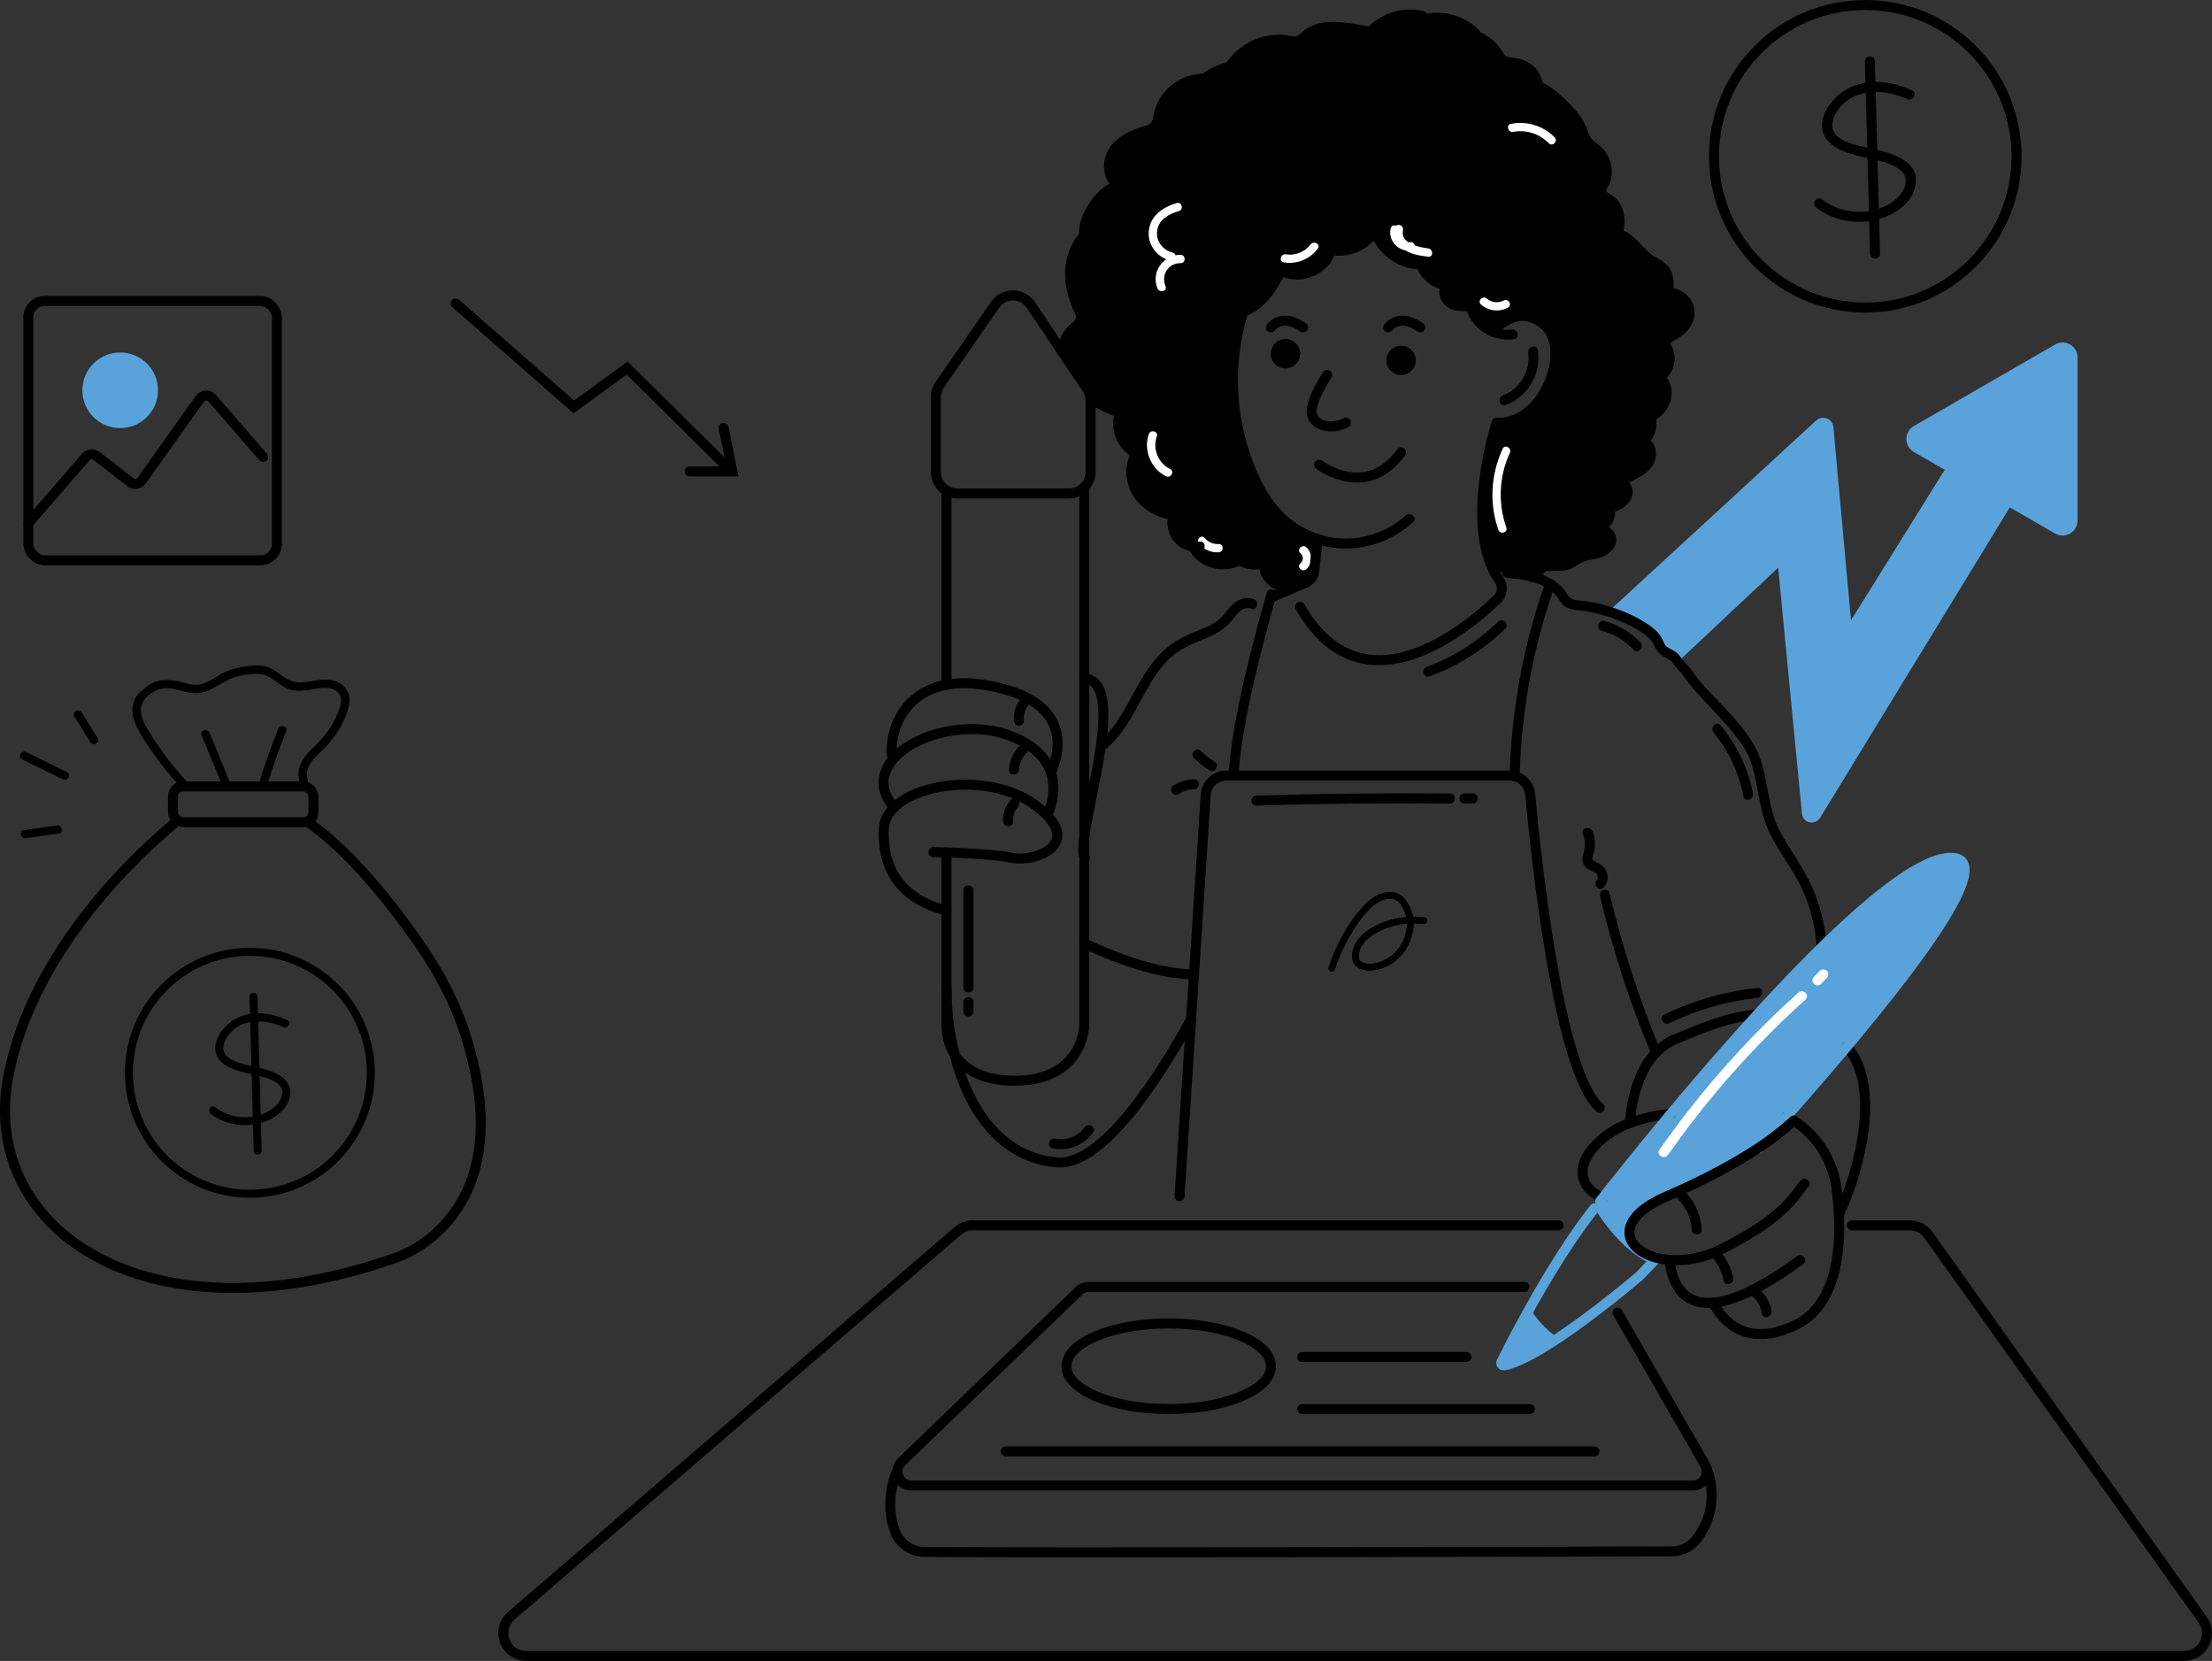<?xml version="1.0" encoding="UTF-8"?>
<svg id="Layer_2" data-name="Layer 2" xmlns="http://www.w3.org/2000/svg" viewBox="0 0 2661.28 1998">
  <rect x="0" y="0" width="2661.28" height="1998" fill="#333333" stroke="none"/>
  <defs>
    <style>
      .cls-1,
      .cls-2,
      .cls-3,
      .cls-4,
      .cls-5,
      .cls-6,
      .cls-7 {
        fill: none;
      }

      .cls-1,
      .cls-2,
      .cls-3,
      .cls-4,
      .cls-7 {
        stroke-width: 12px;
      }

      .cls-1,
      .cls-2,
      .cls-4,
      .cls-5 {
        stroke-linecap: round;
      }

      .cls-1,
      .cls-3,
      .cls-4,
      .cls-5 {
        stroke: #000;
      }

      .cls-1,
      .cls-5 {
        stroke-linejoin: round;
      }

      .cls-2,
      .cls-3,
      .cls-4,
      .cls-6,
      .cls-7 {
        stroke-miterlimit: 10;
      }

      .cls-2,
      .cls-6,
      .cls-7 {
        stroke: #59a3da;
      }

      .cls-8 {
        fill: #fff;
      }

      .cls-5 {
        stroke-width: 9.59px;
      }

      .cls-9 {
        fill: #59a3da;
      }

      .cls-6 {
        stroke-width: 9.62px;
      }


      .coin-bag {
        animation: coin-bag 1s linear infinite alternate;
        transform-origin: top;
        transform-box: border-box;
      }

      @keyframes coin-bag {
        0% {
          transform: scale(1);
        }

        100% {
          transform: scale(0.9);
        }
      }

      .line {
        animation: lineOpacity 2s linear 1 forwards;
        opacity: 0;
      }

      @keyframes lineOpacity {
        0% {
          opacity: 0;
        }

        100% {
          opacity: 1;
        }
      }

      .right-hand {
        animation: right-hand 1s linear infinite alternate;
        transform-origin: top;
        transform-box: border-box;
      }

      @keyframes right-hand {
        0% {
          transform: rotate(0deg);
        }

        100% {
          transform: rotate(-2deg);
        }
      }

      .head {
        animation: head 1s linear infinite alternate;
        transform-origin: bottom;
        transform-box: border-box;
      }

      @keyframes head {
        0% {
          transform: rotate(0deg);
        }

        100% {
          transform: rotate(-4deg);
        }
      }
    </style>
  </defs>

  <g>
    <path class="cls-9"
      d="M2348.08,563.04l67.89,39.2-233.54,381.33s-3.05,2.66-9.18-12.45l-28.33-285.85s4.11-11.83-9.35-7.05l-120.34,112.98s-14.51-9.41-19.82-17.81c0,0-18.05-21.4-36.18-28.4,0,0-16.78-7.86-12.95-11.43l247.52-225.1s5.74,5.21,6.52,11.87c-.22-.34,20.57,225.47,20.57,225.47,0,0,5.15,13.4,13.18.3l114-183.07Z" />
    <path class="cls-9"
      d="M2493.5,430v196.25c0,9.22-9.98,14.99-17.98,10.37l-59.55-34.38-67.89-39.2-42.51-24.54c-7.99-4.61-7.99-16.14,0-20.76l169.96-98.12c7.99-4.61,17.97,1.15,17.97,10.38Z" />
    <path class="cls-2"
      d="M2475.53,419.62l-169.95,98.12c-7.99,4.61-7.99,16.15,0,20.76l169.95,98.12c7.99,4.61,17.98-1.15,17.98-10.38v-196.25c0-9.23-9.99-14.99-17.98-10.38Z" />
    <path class="cls-2"
      d="M1941.73,737.76l247.48-227.62c3.85-3.54,10.09-1.13,10.56,4.07l21.13,231.6c.55,6.03,8.44,7.9,11.64,2.77l115.57-185.58" />
    <path class="cls-2"
      d="M2015.23,791.2l120.34-112.98c3.48-3.28,9.21-1.12,9.67,3.64l28.71,296.5c.53,5.5,7.76,7.16,10.64,2.45l231.52-378.81" />
  </g>
  <path class="cls-1"
    d="M2228.11,1474h69.54c8.89,0,17.23,4.3,22.4,11.54l330.07,463c12.98,18.2-.03,43.46-22.39,43.46H633.14c-25.5,0-37.27-31.69-17.96-48.33l537.19-463c4.99-4.3,11.37-6.67,17.96-6.67h704.78" />
  <g>
    <path class="cls-1"
      d="M1946.11,1579l105.23,182.97c6.4,11.13-1.64,25.03-14.49,25.03h-940.33c-15.03,0-22.42-18.3-11.59-28.74l213.33-205.58c3.11-3,7.27-4.68,11.59-4.68h524.26" />
    <path class="cls-1"
      d="M1079.78,1768.15s-17.99,37.29-2.34,75.45c5.78,14.09,19.6,23.19,34.83,23.29,165.38,1.1,694.39-.13,898.98-.67,11.85-.03,23.04-5.57,30.2-15.02,28.18-37.18,15.8-75.22,11.29-86.14-.01-.01-.01-.02-.01-.03-.63-1.52-1.11-2.51-1.3-2.89l-.09-.18" />
    <line class="cls-1" x1="1210.11" y1="1746" x2="1918.28" y2="1746" />
    <ellipse class="cls-1" cx="1406.11" cy="1643.5" rx="123" ry="51.5" />
    <line class="cls-1" x1="1566.69" y1="1695" x2="1840.47" y2="1695" />
    <line class="cls-1" x1="1566.69" y1="1632.34" x2="1764.35" y2="1632.34" />
  </g>
  <g>
    <path
      d="M1713.22,1103.42c-4.33-.3-8.68-.4-13.01-.3-1.4-5.8-3.58-11.49-6.59-16.6-3.4-5.78-8.31-10.92-15.01-12.63-5.73-1.46-12.16-.67-17.65,1.39-3.94,1.47-7.57,3.55-10.93,6.07-8.14,6.11-14.82,13.84-20.83,21.99-6.53,8.87-12.2,18.38-17.21,28.18-4.79,9.35-9.04,19.03-12.44,28.97-.37,1.08-.72,2.16-1.06,3.25-.62,1.97.73,4.38,2.75,4.84,2.15.49,4.18-.65,4.84-2.75,1.39-4.4,2.99-8.74,4.73-13.01.22-.55.45-1.1.68-1.64.06-.14.12-.28.18-.43,0,0,.19-.46.24-.57.52-1.22,1.05-2.43,1.58-3.63,1.06-2.37,2.17-4.73,3.31-7.07,4.64-9.5,9.89-18.73,15.87-27.46,1.47-2.14,2.98-4.25,4.54-6.31.18-.24.37-.49.56-.73.03-.03.03-.05.05-.07.03-.03.04-.05.07-.09.37-.47.74-.95,1.12-1.42.8-1.01,1.62-2,2.46-2.98,2.94-3.46,6.09-6.76,9.5-9.76.78-.68,1.56-1.34,2.37-1.99.08-.06.54-.35.58-.45.45-.34.92-.68,1.39-1.01,1.58-1.12,3.23-2.15,4.95-3.05.51-.27,1.21-.74,1.85-.99.06,0,.2-.01.37-.07.2-.07.39-.16.59-.23.45-.17.91-.33,1.37-.47.96-.3,1.95-.55,2.93-.77.7-.15,1.41-.28,2.12-.39.07-.01.12-.02.18-.03.05,0,.12,0,.2-.01.47-.04.95-.09,1.42-.11.82-.05,1.65-.05,2.48,0,.35.02.7.05,1.05.08.05,0,.07,0,.11.01.19.03.38.07.57.1.8.16,1.6.36,2.37.63.05.02.45.18.6.24.36.16.72.34,1.06.53.32.18.64.37.95.57.09.06.66.47.8.57.55.45,1.08.92,1.59,1.43.57.57,1.09,1.19,1.62,1.8.07.08.1.12.14.16.03.05.06.09.11.16.28.39.56.77.83,1.17.96,1.41,1.81,2.9,2.58,4.42.39.77.77,1.55,1.12,2.34.14.32.28.62.41.94,0,0,.37.93.41,1.03.78,1.97,1.43,3.99,1.99,6.03-3.79.2-7.56.74-11.26,1.47-5.95,1.16-11.8,2.89-17.43,5.13-11.86,4.71-23.59,11.61-30.91,22.35-3.85,5.65-5.98,12.43-5.75,19.27.24,5.76,3.5,10.77,8.71,13.3,5.84,2.85,12.42,2.99,18.73,2.06,7.15-1.05,14.15-3.92,20.2-7.83,7.28-4.69,13.45-11.01,17.91-18.43,5.3-8.81,8-18.94,8.59-29.17,0-.14,0-.28.01-.43,4.11-.07,8.22.04,12.33.32,2.06.14,4.03-1.91,3.94-3.94-.1-2.25-1.74-3.79-3.94-3.94h-.01ZM1634.99,1153.63s.03.06.05.11c-.02-.03-.03-.07-.05-.11ZM1688.64,1130.5s.01-.04.03-.07c0,.03-.02.05-.03.07ZM1692.57,1116.01v.04s0,.05-.01.09c-.1.64-.2,1.29-.31,1.93-.2,1.17-.45,2.33-.72,3.49-.54,2.29-1.22,4.55-2.03,6.76-.18.48-.36.95-.55,1.43-.07.18-.14.35-.22.53-.05.11-.1.23-.15.34-.45,1.01-.92,2-1.43,2.97-.96,1.85-2.03,3.65-3.2,5.39-.28.41-.57.82-.86,1.23-.14.2-.29.4-.44.6-.06.09-.3.39-.39.51-.04.05-.08.1-.09.12-.13.16-.26.33-.39.49-.33.4-.66.8-1.01,1.2-1.27,1.47-2.63,2.86-4.06,4.17-.71.65-1.43,1.29-2.18,1.9-.32.26-.65.52-.97.78-.21.16-.41.31-.62.47-2.89,2.11-5.98,3.93-9.23,5.41-.38.18-.78.33-1.16.51,1.13-.53.09-.04-.38.14-.79.31-1.59.6-2.39.87-1.53.51-3.08.95-4.65,1.29-.77.17-1.54.32-2.32.45-.34.06-.68.1-1.03.16,1.54-.28.14-.02-.28.02-1.42.15-2.85.22-4.29.2-.69-.01-1.38-.05-2.06-.1-.23-.02-.45-.05-.68-.07.05.01.09.02.16.03-.11-.03-.22-.04-.34-.05-.03,0-.07,0-.11-.01-.14-.01-.32-.05-.39-.08-1.1-.19-2.2-.45-3.25-.82-.2-.07-.41-.15-.62-.22.08.04.15.07.26.12-.13-.07-.27-.12-.4-.18-.01,0-.03,0-.04-.01-.22-.09-.51-.25-.28-.15-.39-.19-.78-.38-1.14-.6-.22-.13-.45-.28-.66-.42-.06-.04-.18-.12-.3-.21-.09-.07-.16-.14-.21-.18-.2-.18-.39-.36-.59-.55-.18-.18-.34-.36-.51-.55-.25-.38-.51-.75-.72-1.16-.07-.12-.12-.26-.18-.39-.03-.07-.05-.13-.07-.2-.17-.5-.3-1.01-.39-1.53-.02-.24-.04-.47-.05-.71-.05-1.39.03-2.77.16-4.15,0-.04.01-.08.02-.11.05-.34.11-.67.18-1,.14-.7.3-1.39.5-2.08.16-.57.34-1.14.54-1.7.11-.32.23-.63.35-.94.02-.05.04-.1.06-.14-.06.14-.09.17.05-.12.04-.09.08-.17.11-.26-.02.05-.04.12-.07.18.57-1.22,1.17-2.4,1.87-3.54.34-.55.69-1.09,1.06-1.62.17-.25.35-.5.53-.75.08-.11.16-.22.24-.32,0,0-.01.01-.02.02,0,0,.01-.02.03-.03,0-.01.02-.03.03-.04.28-.37.3-.33.16-.16.4-.43.75-.96,1.12-1.39.47-.53.95-1.05,1.43-1.56,1-1.04,2.05-2.02,3.14-2.96.49-.43.99-.84,1.5-1.26.12-.09,1.04-.87.57-.45-.51.44.12-.09.19-.14.16-.12.33-.25.5-.37,2.41-1.77,4.95-3.37,7.57-4.82,1.35-.75,2.73-1.45,4.11-2.12.66-.32,1.32-.62,1.99-.93.35-.16.71-.32,1.06-.47.16-.07.32-.14.47-.2t.03-.01c5.5-2.26,11.17-4.07,16.99-5.32,1.52-.33,3.06-.62,4.59-.87.37-.06.74-.12,1.12-.17.32-.05,1.64-.18.28-.05.72-.07,1.44-.18,2.16-.25,1.26-.12,2.53-.22,3.8-.27-.07,1.33-.18,2.66-.32,3.98-.03.31-.07.62-.11.93h-.02Z" />
    <path class="cls-1" d="M1822.3,933.74c2.55-109.47,30.06-196.49,42.75-231.11" />
    <path class="cls-1" d="M1484.04,933c3.47-66.29,33.43-175.44,45.77-218.11" />
    <path class="cls-1"
      d="M1419.11,1439l31.49-482.82c.85-13.04,11.68-23.18,24.75-23.18h340.93c12.81,0,23.52,9.76,24.69,22.52,7.16,77.89,34.18,333.49,83.64,377.01" />
    <path class="cls-1"
      d="M1305.11,1032c-.23-.39-.43-.82-.61-1.29-1.72-4.48-1.45-12.88,0-23.84,7.13-54.12,42.82-170.86,8.03-188.66-2.78-1.42-5.46-2.47-8.03-3.18" />
    <path class="cls-1"
      d="M1073.79,914.1c-4.96-24.62,6.55-79.66,64.92-90.39,14.44-2.66,31.76-2.61,52.4,1.29,31.92,6.03,52,16.41,64.22,28.51h0c26.37,26.12,16.09,60.23,9.14,75.92" />
    <path class="cls-1"
      d="M1260.11,980s12.88-24.63,4.36-50.57c-5.31-16.19-18.99-32.9-49.36-44.43-24.03-9.13-51.49-9.92-76.4-4.92-27.33,5.48-51.6,17.93-64.92,34.02-13.64,16.46-15.82,36.72,1.9,57.19" />
    <path class="cls-1"
      d="M1123.11,1025s65,1,94.89,7c27.08,5.44,89.11-17,28.11-63-28.89-21.79-70.92-28.31-107.4-23.62-26.16,3.36-49.47,12.5-63.02,25.91-7.45,7.36-11.96,16.03-12.37,25.73-2.01,47.36,19.39,83.94,75.39,98.4" />
    <path
      d="M1332.24,899.63c23.48-20.5,35.4-49.85,50.92-76.11,7.69-13.02,16.51-25.49,28.27-35.16,14.46-11.9,32.19-16.86,48.72-24.9,8.68-4.23,16.04-9.83,22.1-17.34,5.45-6.75,12.83-17.88,22.95-13.8,7.16,2.89,10.27-8.71,3.19-11.57-8.4-3.39-17.56-.13-24.26,5.35-7,5.74-11.22,14.09-18.25,19.82-7.2,5.88-16.18,9.26-24.7,12.7-8.84,3.56-17.59,7.35-25.74,12.33-29.08,17.77-43.52,48.23-59.47,76.96-8.79,15.84-18.45,31.22-32.22,43.24-5.83,5.09,2.69,13.55,8.49,8.49h0Z" />
    <path
      d="M1904.36,1003.13c2.51,6.37,3.36,12.97,1.66,19.68-1.55,6.08-3.82,12.12-.21,18.01,2.68,4.38,7.34,5.91,11.68,8.04,3.72,1.83,6.87,6.14,3.54,10.11-4.93,5.88,3.51,14.41,8.49,8.49,8.6-10.25,4.65-24.09-7.16-29.51-1.98-.91-5.74-1.78-6.49-3.95-.96-2.79,1.74-7.61,2.3-10.54,1.5-7.92.72-16.04-2.22-23.53-2.79-7.11-14.4-4.01-11.57,3.19h0Z" />
    <path
      d="M1924.95,1077.76c14.83,63.13,34.76,124.98,59.57,184.9,2.91,7.03,14.53,3.95,11.57-3.19-24.81-59.91-44.74-121.77-59.57-184.9-1.77-7.51-13.34-4.33-11.57,3.19h0Z" />
    <path
      d="M1812.8,694.92c17.11,1.75,35.57,4.01,50.31,13.59,3.39,2.2,6.46,4.87,9.1,7.94,2.81,3.27,4.63,7.28,7.57,10.45,7.16,7.74,18.94,6.72,28.53,8.35,21.05,3.56,41.41,10.7,60,21.2,9.24,5.23,17.34,10.49,22.08,20.29,2.03,4.21,4.23,7.93,7.98,10.83,3.29,2.55,7.14,4.05,10.59,6.33s5.48,6.69,8.27,9.91c1.64,1.9,3.59,3.46,5.26,5.33,1.87,2.09,3.27,4.61,4.9,6.9,6.1,8.56,13.06,16.45,20.25,24.1,14.62,15.55,29.55,30.9,42.64,47.81,6.43,8.3,12.06,17.3,15.71,27.18,3.65,9.87,5.82,20.2,7.74,30.52,3.85,20.72,7.35,41.05,17.09,59.99,11,21.41,26.32,40.21,36.53,62.09,10.5,22.51,16.69,47.05,18.45,71.81.54,7.66,12.55,7.72,12,0-1.59-22.3-6.35-44.29-14.59-65.08-8.31-20.95-20.46-39.23-32.38-58.21-5.91-9.4-11.57-19.12-15.37-29.59-3.71-10.2-5.89-20.87-7.85-31.52-3.92-21.3-7.38-42.85-18.89-61.63-11.32-18.46-26.99-35-41.88-50.62-7.52-7.89-15.18-15.67-22.19-24.03-3.32-3.96-6.41-8.07-9.31-12.36-3.14-4.65-7.27-8.08-10.7-12.46-2.81-3.58-4.7-7.13-8.54-9.78-3.61-2.49-8.3-3.86-11.44-6.98s-4.38-8.33-6.88-12.13c-2.99-4.53-6.94-8.18-11.29-11.39-17.11-12.65-38.3-21.23-58.77-26.58-5.92-1.55-11.91-2.81-17.94-3.78-5.71-.91-12.56-.57-17.98-2.6-4.66-1.74-6.8-7.52-9.77-11.22-3.05-3.81-6.65-7.03-10.6-9.88-16.75-12.09-38.65-14.72-58.62-16.77-7.67-.79-7.62,11.22,0,12h0Z" />
    <path class="cls-1"
      d="M1138.71,1186.94c0,27.42,3.14,55.06,9.56,80.9,17.12,69.03,57.58,125.26,123.81,130.43,57.38,4.47,129.35-114.34,160.93-172.33" />
    <path class="cls-1"
      d="M1151.89,593.64h134.25c14.36,0,26-11.64,26-26v-85.61c0-5.15-1.53-10.19-4.4-14.47l-67.49-100.68c-10.2-15.22-32.52-15.39-42.96-.34l-66.77,96.32c-3.02,4.35-4.63,9.52-4.63,14.81v89.97c0,14.36,11.64,26,26,26Z" />
    <path class="cls-1"
      d="M1138.71,1025.4v207.21s-1.15,17.89,9.56,35.23c9.93,16.09,30.05,31.71,70.74,32.18,85.1.98,85.49-67.41,85.49-67.41v-646.56" />
    <line class="cls-1" x1="1138.71" y1="823.71" x2="1138.71" y2="590.04" />
    <path class="cls-1" d="M1304.5,1134.89c30.37,14.27,86.84,37.48,132.03,37.02" />
    <path
      d="M1218.78,987.92c-.33-6.58,1.59-12.6,6.08-17.49,5.22-5.68-3.25-14.19-8.49-8.49-6.55,7.13-10.09,16.25-9.6,25.98.39,7.68,12.39,7.73,12,0h0Z" />
    <path
      d="M1225.84,925.93c.59-7.7,3.87-14.62,9.23-20.14s-3.09-14.04-8.49-8.49c-7.65,7.87-11.91,17.71-12.74,28.62-.59,7.7,11.42,7.66,12,0h0Z" />
    <path
      d="M1231.88,867.04c-.66-6.32.68-11.81,4.29-17.06,4.38-6.38-6.01-12.39-10.36-6.06-4.63,6.74-6.77,14.97-5.92,23.11.34,3.22,2.52,6,6,6,2.98,0,6.34-2.76,6-6h0Z" />
    <path
      d="M2008.33,1230.89c33.27-16.19,69.31-26.6,106.1-30.55,7.6-.82,7.68-12.83,0-12-39.04,4.19-76.85,15.01-112.16,32.19-6.94,3.38-.87,13.73,6.06,10.36h0Z" />
    <path
      d="M1926.99,758.65c14.84,3.89,27.88,11.72,38.32,22.95,5.27,5.67,13.74-2.83,8.49-8.49-11.78-12.66-26.89-21.66-43.62-26.04-7.48-1.96-10.67,9.61-3.19,11.57h0Z" />
    <path
      d="M2061.61,881.06c18.26,22.11,30.44,48.57,35.88,76.69,1.47,7.57,13.03,4.37,11.57-3.19-5.85-30.22-19.39-58.28-38.97-81.99-4.92-5.96-13.37,2.57-8.49,8.49h0Z" />
    <path
      d="M1511.44,969.05c77.7-2.34,155.44-3.16,233.18-2.45,7.72.07,7.73-11.93,0-12-77.73-.71-155.48.11-233.18,2.45-7.7.23-7.74,12.23,0,12h0Z" />
    <path d="M1761.89,966.52h10.08c3.24,0,6-2.76,6-6s-2.75-6-6-6h-10.08c-3.24,0-6,2.76-6,6s2.75,6,6,6h0Z" />
    <path
      d="M1266.49,1381.37c18.73,3.79,37.49-3.66,48.7-19.09,4.55-6.26-5.86-12.25-10.36-6.06-7.85,10.81-22.1,16.21-35.15,13.57-7.54-1.53-10.77,10.04-3.19,11.57h0Z" />
    <path
      d="M1436.36,911.83c5.72,5.65,12.05,10.64,18.87,14.91,6.56,4.11,12.59-6.27,6.06-10.36-5.98-3.75-11.42-8.08-16.44-13.03-5.5-5.43-13.99,3.05-8.49,8.49h0Z" />
    <path
      d="M1417.84,955.33c5.75-3.67,11.93-5.71,18.76-5.94,7.7-.26,7.74-12.26,0-12-8.87.3-17.32,2.79-24.82,7.57-6.49,4.14-.48,14.53,6.06,10.36h0Z" />
    <path
      d="M1719.77,813.7c34.11-12.53,65.18-32,91.18-57.41,5.53-5.41-2.96-13.89-8.49-8.49-24.47,23.91-53.75,42.52-85.88,54.32-7.19,2.64-4.08,14.24,3.19,11.57h0Z" />
    <path
      d="M1159.09,1071.02c0,39.02,0,78.04,0,117.06,0,7.72,12,7.73,12,0,0-39.02,0-78.04,0-117.06,0-7.72-12-7.73-12,0h0Z" />
    <path d="M1159.09,1205.35c0,3.84,0,7.68,0,11.51,0,7.72,12,7.73,12,0,0-3.84,0-7.68,0-11.51,0-7.72-12-7.73-12,0h0Z" />
    <path
      d="M1713.22,1103.42c-4.33-.3-8.68-.4-13.01-.3-1.4-5.8-3.58-11.49-6.59-16.6-3.4-5.78-8.31-10.92-15.01-12.63-5.73-1.46-12.16-.67-17.65,1.39-3.94,1.47-7.57,3.55-10.93,6.07-8.14,6.11-14.82,13.84-20.83,21.99-6.53,8.87-12.2,18.38-17.21,28.18-4.79,9.35-9.04,19.03-12.44,28.97-.37,1.08-.72,2.16-1.06,3.25-.62,1.97.73,4.38,2.75,4.84,2.15.49,4.18-.65,4.84-2.75,1.39-4.4,2.99-8.74,4.73-13.01.22-.55.45-1.1.68-1.64.06-.14.12-.28.18-.43,0,0,.19-.46.24-.57.52-1.22,1.05-2.43,1.58-3.63,1.06-2.37,2.17-4.73,3.31-7.07,4.64-9.5,9.89-18.73,15.87-27.46,1.47-2.14,2.98-4.25,4.54-6.31.18-.24.37-.49.56-.73.03-.03.03-.05.05-.07.03-.03.04-.05.07-.09.37-.47.74-.95,1.12-1.42.8-1.01,1.62-2,2.46-2.98,2.94-3.46,6.09-6.76,9.5-9.76.78-.68,1.56-1.34,2.37-1.99.08-.06.54-.35.58-.45.45-.34.92-.68,1.39-1.01,1.58-1.12,3.23-2.15,4.95-3.05.51-.27,1.21-.74,1.85-.99.06,0,.2-.01.37-.07.2-.07.39-.16.59-.23.45-.17.91-.33,1.37-.47.96-.3,1.95-.55,2.93-.77.7-.15,1.41-.28,2.12-.39.07-.01.12-.02.18-.03.05,0,.12,0,.2-.01.47-.04.95-.09,1.42-.11.82-.05,1.65-.05,2.48,0,.35.02.7.05,1.05.08.05,0,.07,0,.11.01.19.03.38.07.57.1.8.16,1.6.36,2.37.63.05.02.45.18.6.24.36.16.72.34,1.06.53.32.18.64.37.95.57.09.06.66.47.8.57.55.45,1.08.92,1.59,1.43.57.57,1.09,1.19,1.62,1.8.07.08.1.12.14.16.03.05.06.09.11.16.28.39.56.77.83,1.17.96,1.41,1.81,2.9,2.58,4.42.39.77.77,1.55,1.12,2.34.14.32.28.62.41.94,0,0,.37.93.41,1.03.78,1.97,1.43,3.99,1.99,6.03-3.79.2-7.56.74-11.26,1.47-5.95,1.16-11.8,2.89-17.43,5.13-11.86,4.71-23.59,11.61-30.91,22.35-3.85,5.65-5.98,12.43-5.75,19.27.24,5.76,3.5,10.77,8.71,13.3,5.84,2.85,12.42,2.99,18.73,2.06,7.15-1.05,14.15-3.92,20.2-7.83,7.28-4.69,13.45-11.01,17.91-18.43,5.3-8.81,8-18.94,8.59-29.17,0-.14,0-.28.01-.43,4.11-.07,8.22.04,12.33.32,2.06.14,4.03-1.91,3.94-3.94-.1-2.25-1.74-3.79-3.94-3.94h-.01ZM1634.99,1153.63s.03.06.05.11c-.02-.03-.03-.07-.05-.11ZM1688.64,1130.5s.01-.04.03-.07c0,.03-.02.05-.03.07ZM1692.57,1116.01v.04s0,.05-.01.09c-.1.64-.2,1.29-.31,1.93-.2,1.17-.45,2.33-.72,3.49-.54,2.29-1.22,4.55-2.03,6.76-.18.48-.36.95-.55,1.43-.07.18-.14.35-.22.53-.05.11-.1.23-.15.34-.45,1.01-.92,2-1.43,2.97-.96,1.85-2.03,3.65-3.2,5.39-.28.41-.57.82-.86,1.23-.14.2-.29.4-.44.6-.06.09-.3.39-.39.51-.04.05-.08.1-.09.12-.13.16-.26.33-.39.49-.33.4-.66.8-1.01,1.2-1.27,1.47-2.63,2.86-4.06,4.17-.71.65-1.43,1.29-2.18,1.9-.32.26-.65.52-.97.78-.21.16-.41.31-.62.47-2.89,2.11-5.98,3.93-9.23,5.41-.38.18-.78.33-1.16.51,1.13-.53.09-.04-.38.14-.79.31-1.59.6-2.39.87-1.53.51-3.08.95-4.65,1.29-.77.17-1.54.32-2.32.45-.34.06-.68.1-1.03.16,1.54-.28.14-.02-.28.02-1.42.15-2.85.22-4.29.2-.69-.01-1.38-.05-2.06-.1-.23-.02-.45-.05-.68-.07.05.01.09.02.16.03-.11-.03-.22-.04-.34-.05-.03,0-.07,0-.11-.01-.14-.01-.32-.05-.39-.08-1.1-.19-2.2-.45-3.25-.82-.2-.07-.41-.15-.62-.22.08.04.15.07.26.12-.13-.07-.27-.12-.4-.18-.01,0-.03,0-.04-.01-.22-.09-.51-.25-.28-.15-.39-.19-.78-.38-1.14-.6-.22-.13-.45-.28-.66-.42-.06-.04-.18-.12-.3-.21-.09-.07-.16-.14-.21-.18-.2-.18-.39-.36-.59-.55-.18-.18-.34-.36-.51-.55-.25-.38-.51-.75-.72-1.16-.07-.12-.12-.26-.18-.39-.03-.07-.05-.13-.07-.2-.17-.5-.3-1.01-.39-1.53-.02-.24-.04-.47-.05-.71-.05-1.39.03-2.77.16-4.15,0-.04.01-.08.02-.11.05-.34.11-.67.18-1,.14-.7.3-1.39.5-2.08.16-.57.34-1.14.54-1.7.11-.32.23-.63.35-.94.02-.05.04-.1.06-.14-.06.14-.09.17.05-.12.04-.09.08-.17.11-.26-.02.05-.04.12-.07.18.57-1.22,1.17-2.4,1.87-3.54.34-.55.69-1.09,1.06-1.62.17-.25.35-.5.53-.75.08-.11.16-.22.24-.32,0,0-.01.01-.02.02,0,0,.01-.02.03-.03,0-.01.02-.03.03-.04.28-.37.3-.33.16-.16.4-.43.75-.96,1.12-1.39.47-.53.95-1.05,1.43-1.56,1-1.04,2.05-2.02,3.14-2.96.49-.43.99-.84,1.5-1.26.12-.09,1.04-.87.57-.45-.51.44.12-.09.19-.14.16-.12.33-.25.5-.37,2.41-1.77,4.95-3.37,7.57-4.82,1.35-.75,2.73-1.45,4.11-2.12.66-.32,1.32-.62,1.99-.93.35-.16.71-.32,1.06-.47.16-.07.32-.14.47-.2t.03-.01c5.5-2.26,11.17-4.07,16.99-5.32,1.52-.33,3.06-.62,4.59-.87.37-.06.74-.12,1.12-.17.32-.05,1.64-.18.28-.05.72-.07,1.44-.18,2.16-.25,1.26-.12,2.53-.22,3.8-.27-.07,1.33-.18,2.66-.32,3.98-.03.31-.07.62-.11.93h-.02Z" />
  </g>
  <g class="head">
    <circle cx="1546.61" cy="425.5" r="17.5" />
    <circle cx="1685.61" cy="433.5" r="17.5" />
    <path
      d="M1557.18,709.03s-36.8-7.06-35.68-30.29c0,0-26.03,3.05-37.46-7.59,0,0-29.03,15.36-48.73-13.64,0,0-28.44-1.26-25.57-41.63,0,0-56.79,1.78-48.46-71.79,0,0-21.49-24.86-14.08-47.22,0,0-31.62-10.83-35.6-20.09l-38.42-60.77s18.51-29.96,26.47-30.23c0,0-31.1-72.33,5.93-107.8,0,0,.43-40.93,40.23-54.7,0,0-35.62-45.35,39.09-68.06,0,0,11.05-59.71,69.88-64.71,0,0,8.67-10.31,26.75-13.16,0,0,29.05-39.83,79.56-27.84,0,0,8.43-31.33,91.97-11.17,0,0,14.8-28.26,55.67-14.05,0,0,48.68-10.11,64.28,14.05,0,0,29.77,18.61,33.18,31.89,0,0,5.41,3.85,11.91,4.56,6.5.71,31.96,6.45,32.23,28.58,0,0,45.9,19.91,56.08,61.02.19.11,38.62,28.49,21.4,60.8,0,0-3.29,6.8,4.75,12.56,0,0,23.44,25.01,13.74,41.88,0,0,28.26,16.19,35.28,30.03,3.02-.16,33.62,11.94,25.82,39.89,0,0,51.4,15.99-.7,58.47,0,0,10.3,37.58-9.9,46.03,0,0,20,25.45-11.1,47.45,0,0,4.9,21.32-8.6,29.66,0,0,21.62,30.18-23.94,43.26,0,0,11.36,29.76-16.6,36.92,0,0,2.98,17.18-7.99,18.67,0,0-.49,5.84,3.27,9.16,0,0,14.79,19.16-18.73,28.24,0,0-12.36,5.39-19.44,8.24,0,0-11.48,6.32-22.28,3.08,0,0-23.93,5.6-26.36,10.18h-35.14l-12.99-2.55s-33.22-79.93,3.74-177.9c0,0,81.96-6.97,63.96-113.97,0,0-33.92-35.53-65.46,1.24,0,0-26.45-2.91-30.99-31.07,0,0-34.33,8.06-26.94-21.55,0,0-27.62-1.63-31.61-25.12,0,0-44.27-1.55-55.13-40.02,0,0-17.66,33.48-53.26,23,0,0-21.78,42.06-59.69,24.29,0,0-20.83,46.27-48.87,50.75,0,0-28.51,104.67,8.22,179.08.74,3.41,21.02,78.47,84.38,93.44,0,0-2.2,35.81-4.42,40.39-2.22,4.58-19.08,19.64-23.65,20.11Z" />
    <path class="cls-8"
      d="M1382.14,522.19c-6.79,19.07,2.49,41.83,20.7,50.7,5.76,2.81,10.84-5.81,5.05-8.63-14.47-7.04-21.5-24.24-16.1-39.4,2.16-6.07-7.5-8.69-9.64-2.66h0Z" />
    <path class="cls-8"
      d="M1807.9,539.8c-14.25,30.53-16.36,65.7-5.23,97.57,2.11,6.04,11.77,3.44,9.64-2.66-10.21-29.25-8.91-61.73,4.22-89.86,2.71-5.8-5.91-10.88-8.63-5.05h0Z" />
    <path class="cls-8"
      d="M1781.8,366.23c9.1,7.96,21.68,9.51,32.39,3.82,5.69-3.02.64-11.66-5.05-8.63-6.56,3.49-14.65,2.66-20.27-2.26-4.83-4.22-11.93,2.83-7.07,7.07h0Z" />
    <path class="cls-8"
      d="M1544.43,315.6c15.97,2.58,31.32-3.62,41.06-16.52,3.88-5.14-4.8-10.12-8.63-5.05-6.78,8.98-18.66,13.72-29.76,11.92-6.3-1.02-9,8.62-2.66,9.64h0Z" />
    <path class="cls-8"
      d="M1402.27,344.4c-5.71-13.53,3.13-28.06,18.17-27.84,6.44.1,6.44-9.9,0-10-20.92-.31-36.08,20.89-27.81,40.49,2.46,5.84,12.14,3.27,9.64-2.66h0Z" />
    <path class="cls-8"
      d="M1410.78,303.86c-11.8-2.88-20.14-13.59-18.67-25.92,1.66-13.89,14.16-20.43,26.23-24.06,6.15-1.85,3.53-11.5-2.66-9.64-16.65,5-31.78,14.99-33.57,33.7-1.59,16.61,10.04,31.66,26.01,35.56,6.25,1.53,8.92-8.11,2.66-9.64h0Z" />
    <path class="cls-8"
      d="M1820.57,158.62c15.62-2.98,31.74,2.36,42.81,13.68,4.51,4.61,11.57-2.46,7.07-7.07-13.67-13.99-33.4-19.91-52.54-16.25-6.31,1.21-3.64,10.85,2.66,9.64h0Z" />
    <path class="cls-8"
      d="M1564.53,665.39c3.93,3.34,3.9,9.05-.02,12.37-4.92,4.17,2.19,11.21,7.07,7.07,7.83-6.63,7.83-19.87.02-26.52-4.87-4.15-11.98,2.89-7.07,7.07h0Z" />
    <path class="cls-8"
      d="M1442.41,654.22c5.84,6.93,14.71,10.7,23.75,10.22,6.4-.34,6.44-10.34,0-10-6.67.35-12.38-2.2-16.68-7.29-4.16-4.93-11.2,2.18-7.07,7.07h0Z" />
    <circle cx="1546.61" cy="425.5" r="17.5" />
    <circle cx="1685.61" cy="433.5" r="17.5" />
    <path class="cls-1" d="M1529.11,393.84s13.25-18.16,38.63,0" />
    <path class="cls-1" d="M1670.11,393.84s13.25-18.16,38.63,0" />
    <path class="cls-1" d="M1587.11,559s57,43.15,98.5-14.92" />
    <path class="cls-1"
      d="M1795.95,399.06c9.94-10.96,34.03-31.29,61.16-9.06,35.62,29.19.08,121.93-56.46,118.47,0,0-41.16,126.05,3.01,189.31,5.01,7.19,4.13,16.94-2.2,23.01-38.4,36.83-162.79,139.74-237.35,9.13" />
    <path class="cls-1" d="M1529.11,718.81l3.81-1.63,37.7-16.12c5.86-2.51,9.91-7.98,10.58-14.32l4.05-38.21" />
    <path class="cls-1" d="M1596.76,451s-20.64,31-18.64,46,23.22,20.93,41.11,11.47" />
    <path
      d="M1363.92,539.32c-11.45,15.96-11.34,38.24-1.77,55.08,9.9,17.4,28.92,28.26,48.38,31.08-1.4-2.46-2.79-4.92-4.19-7.38-3.61,10.05-1.63,22.04,4.32,30.81,7.45,10.97,19.95,15.81,32.95,14.6,7.62-.71,7.7-12.72,0-12-9.07.85-17.99-1.44-23.15-9.5-3.95-6.18-5.03-13.79-2.55-20.71,1-2.79-1.15-6.94-4.19-7.38-16-2.32-31.79-10.12-40.45-24.28-8.32-13.6-8.35-31.2,1.01-44.24,4.51-6.28-5.89-12.28-10.36-6.06h0Z" />
    <path
      d="M1310.44,283.13c-.96-11.31,3.38-21.32,9.18-30.57,6.63-10.56,15.29-20.33,27.78-23.51,5.2-1.32,5.64-8.26,1.43-10.97-9.29-5.98-10.41-19.14-6.52-28.68,5.11-12.55,18.71-19.84,30.84-24,6.49-2.23,13.98-3.25,19.18-8.11,5.34-5,6.05-12.09,7.72-18.81,3.19-12.8,11.55-24.2,22.83-31.06,14.72-8.95,33.56-9.4,48.89-1.71,6.89,3.45,12.97-6.9,6.06-10.36-30.99-15.53-69.88-3.58-85.01,28.15-1.59,3.34-2.98,6.81-3.96,10.37-1.13,4.06-1.3,8.79-3.23,12.57-1.9,3.71-6.05,4.45-9.73,5.54-4,1.18-7.94,2.48-11.79,4.06-14.56,5.98-28.52,15.89-33.8,31.37-5.02,14.74-1.01,32.36,12.47,41.04.48-3.66.96-7.31,1.43-10.97-15.04,3.83-25.97,15.1-34.15,27.76-7.25,11.22-12.79,24.18-11.62,37.88.65,7.64,12.66,7.71,12,0h0Z" />
    <path
      d="M1453.65,98.54c8.89-7.08,20.52-11.12,31.49-13.52,7.54-1.65,4.35-13.22-3.19-11.57-13.16,2.87-26.2,8.17-36.79,16.6-6.04,4.81,2.5,13.25,8.49,8.49h0Z" />
    <path
      d="M1486.71,80.37c9.05-12.8,22.96-21.55,38.16-25.06,7.49-1.73,15.39-2.11,22.99-.93,4.38.68,8.69,1.97,13.15,1.21,3.93-.67,7.05-2.64,10.08-5.15,6.24-5.18,11.85-9.03,19.92-10.82,7.98-1.77,16.36-1.5,24.45-.73,19.46,1.86,38.93,6.44,57.86,11.17,7.49,1.87,10.69-9.7,3.19-11.57-16.32-4.07-32.81-7.56-49.44-10.11-13.65-2.09-27.9-3.39-41.42.2-6.26,1.66-12.16,4.46-17.27,8.44-2.44,1.9-4.76,4.84-7.59,6.16-3.44,1.62-7.62-.08-11.18-.6-12.91-1.91-26.27-.39-38.41,4.44-14.13,5.63-26.05,14.85-34.84,27.28-4.47,6.32,5.93,12.32,10.36,6.06h0Z" />
    <path
      d="M1757,44.87c9.99.52,19.55,3.97,27.68,9.8,4,2.86,7.67,6.43,10.64,10.36,2.98,3.95,5.1,8.55,9.03,11.71,4.35,3.49,9.23,3.53,14.51,4.13,5.01.57,9.89,2.18,14.18,4.84,9.09,5.63,13.65,16.3,9.88,26.5-2.68,7.25,8.91,10.38,11.57,3.19,4.32-11.69.76-25.01-7.72-33.92-4.04-4.24-9.11-7.33-14.51-9.49-6.03-2.41-12.06-2.06-18.16-3.6-4.77-1.21-7.4-8.22-10.27-11.82-3.75-4.72-8.18-8.77-13.1-12.26-9.88-7.02-21.68-10.81-33.74-11.43-7.72-.4-7.7,11.6,0,12h0Z" />
    <path
      d="M1848.75,109.16c8.57,3.5,15.87,9.69,22.57,15.93s13.3,12.39,18.7,19.62c5.34,7.15,7.72,15.03,11.36,23.01,3.96,8.68,11.71,12.45,18.04,19,5.09,5.26,7.71,12.63,7.74,19.89.02,3.43-.55,6.83-1.76,10.04-1.54,4.1-4.57,7.59-4.92,12.11-.66,8.5,6.38,12.07,12.37,16.21,5.87,4.06,8.87,10.89,9.53,17.86,1.88,19.75-13.48,35.19-26.2,48.16-5.41,5.52,3.07,14.01,8.49,8.49,12.92-13.18,26.84-27.88,29.38-46.97,1.07-8.04.17-16.3-3.15-23.74-1.63-3.64-3.86-7.04-6.68-9.88-2.92-2.94-6.49-4.63-9.78-7.04-1.59-1.16-1.9-1.31-1.69-3.14.2-1.72,2.42-4.48,3.15-6.19,1.81-4.19,2.81-8.55,3.15-13.1.61-8.19-1.44-16.77-5.6-23.85-2.07-3.52-4.71-6.72-7.78-9.41-3.63-3.19-8.16-5.74-11.17-9.59-2.82-3.62-3.94-8.22-5.6-12.42-1.89-4.78-4.21-9.28-7.13-13.52-6.19-8.98-14.05-16.63-22-24.02-8.35-7.76-17.25-14.68-27.87-19.01-7.15-2.91-10.26,8.69-3.19,11.57h0Z" />
    <path
      d="M1466.54,382.1c16.73,4.78,34.47-.37,48.05-10.72,14.52-11.07,23.98-27.06,32.12-43.08l-8.21,2.15c25.14,14.69,60.77.19,68.51-27.88-2.46,1.4-4.92,2.79-7.38,4.19,23.29,4.23,47.11-5.85,60.04-25.76-3.66-.48-7.31-.96-10.97-1.43,8.32,26.06,33.49,44.59,60.92,44.43-1.93-1.47-3.86-2.94-5.79-4.4,5.36,16.63,20.05,28.07,37.4,29.52-1.41-3.41-2.83-6.83-4.24-10.24-7.81,7.05-6.33,19.02-.03,26.55,7.82,9.34,21.29,9.31,32.39,8.6-1.93-1.47-3.86-2.94-5.79-4.4,6.03,25.69,32.4,42.36,58.11,38.33,7.61-1.19,4.38-12.76-3.19-11.57-19.44,3.05-38.94-11.15-43.35-29.95-.57-2.42-3.25-4.57-5.79-4.4-6.75.43-15.67,1.5-21.54-2.76-3.58-2.61-6.1-8.5-2.34-11.9,4.17-3.77.57-9.84-4.24-10.24-11.83-.99-22.21-9.48-25.83-20.71-.81-2.51-3.07-4.42-5.79-4.4-21.99.13-42.64-14.6-49.35-35.62-1.6-5.02-8.13-5.81-10.97-1.43-9.8,15.1-28.71,23.48-46.48,20.25-3.19-.58-6.46.84-7.38,4.19-5.69,20.64-32.39,31.51-50.88,20.71-2.68-1.56-6.74-.74-8.21,2.15-12.39,24.38-34.24,57.53-66.62,48.29-7.44-2.12-10.61,9.45-3.19,11.57h0Z" />
    <path
      d="M1838.57,424.34c3.35,21.25-10.13,43.88-30.26,51.29-7.19,2.65-4.08,14.25,3.19,11.57,26.77-9.86,43.07-37.94,38.64-66.05-1.2-7.61-12.76-4.38-11.57,3.19h0Z" />
    <path
      d="M1691.32,619.92c-19.48,17.64-45.3,27.82-71.62,27.97-27.28.15-54.4-10.74-74.13-29.57-19.57-18.68-31.94-44.73-40.77-69.94-9.16-26.14-14.28-53.61-15.23-81.29-1.05-30.63,2.97-61.15,11.88-90.46,2.25-7.4-9.33-10.57-11.57-3.19-17.15,56.39-16.66,118.07,1.95,174.05,9.18,27.6,22.23,56.04,42.88,76.99,20.56,20.86,48.99,33.56,78.2,35.24,31.75,1.82,63.41-10.06,86.88-31.31,5.74-5.19-2.77-13.66-8.49-8.49h0Z" />
    <path
      d="M1429.53,659.1c9.65,23.45,43.13,33.1,64.48,19.64,6.52-4.11.5-14.5-6.06-10.36-14.05,8.86-40.08,3.99-46.86-12.46-2.9-7.04-14.51-3.96-11.57,3.19h0Z" />
    <path
      d="M1553.58,703.24c-6.62-1.13-13.02-3.43-18.29-7.72-2.31-1.88-13.63-13.62-6.7-15.76-1.54-3.66-3.08-7.31-4.62-10.97-8.02,5.22-18.28,5.83-26.85,1.43-7.02-3.6-18.18-17.32-7.04-22.77,6.94-3.39.86-13.75-6.06-10.36-17.55,8.59-9.94,31.3,2.46,40.56,12.49,9.33,30.49,10.01,43.55,1.5,5.49-3.58,2.15-13.05-4.62-10.97-13.77,4.24-12.08,19.73-4.93,29.11s18.2,15.51,29.92,17.51c7.55,1.29,10.8-10.27,3.19-11.57h0Z" />
    <path class="cls-8"
      d="M1673.23,274.59c-4.14,15.02,10.54,29.86,25.56,26.4,6.27-1.44,3.62-11.09-2.66-9.64-7.7,1.78-15.32-6.63-13.26-14.1,1.71-6.21-7.93-8.86-9.64-2.66h0Z" />
    <path class="cls-8"
      d="M1678.27,274.12c-1.98,9.51,2.05,18.74,9.5,24.8,8.62,7.02,19.86,8.52,30.53,9.91,6.36.82,6.3-9.18,0-10-11.24-1.46-33.79-5.71-30.39-22.05,1.31-6.28-8.33-8.96-9.64-2.66h0Z" />
    <path
      d="M1698.63,35.52c22.73-13.8,53.6-9.93,72.19,9.1,5.41,5.53,13.89-2.95,8.49-8.49-22.26-22.79-59.49-27.52-86.73-10.98-6.59,4-.57,14.38,6.06,10.36h0Z" />
    <path
      d="M1930.79,612.94c.75,3.25.44,6.85-.87,9.14-1.45,2.52-4,3.85-5.62,6.22-3.63,5.3-1.57,10.97,2.95,14.84,1.8,1.54,4.43,2.73,4.99,5.22.52,2.32-.73,4.94-2.24,6.62-4.41,4.88-12.59,5.55-18.63,6.69-7.17,1.36-13.27,3.54-19.24,7.76-5.77,4.08-11.12,5.25-18.14,5.33-6.14.07-13.42-1.04-19.19,1.45s-8.74,9.41-14.31,12.87c-6.55,4.07-.53,14.45,6.06,10.36,2.97-1.84,5.82-3.96,8.18-6.55,2.75-3,3.4-5.74,7.7-6.07,7.64-.59,15.25.45,22.84-1.09s11.88-6.36,18.42-9.5c7.1-3.42,15.43-3.17,22.83-5.73,11.98-4.13,23.56-17.46,15.11-30.31-1.08-1.64-4.76-5.93-6.87-6.4-.87-1.11-1.1-.66-.67,1.37.48-.46.98-.9,1.49-1.32,1.38-.97,2.54-2.48,3.5-3.84,4.2-5.95,4.9-13.28,3.29-20.27-1.74-7.52-13.31-4.34-11.57,3.19h0Z" />
    <path
      d="M1979.93,503.1c2.63,8.87-.23,17.7-7.06,23.82-3.65,3.27-1.27,8.54,2.65,10.03,9.67,3.67,3.38,16.66-1.45,21.17-8.53,7.96-20.5,11.08-29.88,17.89-5.53,4.02-2.25,12.22,4.62,10.97,2.5-.45,3.83,3.92,3.61,5.72-.47,3.76-4.36,6.64-7.33,8.42-8.21,4.94-18.11,6.86-27.33,8.97-7.52,1.72-4.34,13.3,3.19,11.57,13.97-3.2,32.94-6.75,40.83-20.33,6.88-11.85-1.61-28.57-16.16-25.92,1.54,3.66,3.08,7.31,4.62,10.97,12.91-9.39,30.77-13.15,38.94-28.15,6.52-11.96,2.84-27.78-10.49-32.85.88,3.34,1.77,6.69,2.65,10.03,9.87-8.86,13.92-22.76,10.14-35.5-2.19-7.39-13.78-4.24-11.57,3.19h0Z" />
    <path
      d="M1944.44,286.19c15.53,5.6,24.04,21.67,37.12,30.94,6.07,4.3,14.62,6.22,17.91,13.5,2.98,6.6,2.26,14.54,1.78,21.56-.22,3.22,2.93,6.03,6,6,10.96-.1,20.11,8.49,19.37,19.74-.75,11.46-11.42,16.9-19.81,22.68-3.97,2.73-8.15,5.51-9.17,10.52-1.08,5.34,2.81,9.2,4.25,13.97,2.59,8.54-.72,18.67-8.1,23.77-3.95,2.73-3.73,7.6,0,10.36,9.09,6.74,5.76,21.74-.61,29.09-9.46,10.92-25.42,14.01-38.83,16.96-7.54,1.66-4.35,13.23,3.19,11.57,17.52-3.86,37.92-8.98,48.07-25.3,8.53-13.72,7.77-32.65-5.76-42.69v10.36c9.85-6.81,15.78-18.43,14.8-30.52-.22-2.73-.69-5.48-1.59-8.07-.53-1.53-1.2-3.04-1.94-4.48-.32-.63-.67-1.26-1.03-1.87-.94-.94-.98-1.35-.13-1.22.93-1.96,5.52-3.85,7.41-5.1,2.77-1.84,5.5-3.72,8.1-5.8,10.5-8.39,16.11-21.87,11.71-35.09-4.26-12.79-16.57-21.02-29.91-20.9l6,6c.57-8.25.83-17.01-2.22-24.85-3.67-9.45-11.04-13.29-19.41-18.03-8.11-4.6-14.08-11.89-20.48-18.5-6.85-7.07-14.17-12.82-23.51-16.19-7.28-2.62-10.41,8.97-3.19,11.57h0Z" />
    <path
      d="M1652.9,42.58c14.32-15.16,35.91-22.6,56.4-17.68,7.51,1.8,10.71-9.76,3.19-11.57-24.56-5.9-50.8,2.47-68.08,20.76-5.3,5.61,3.17,14.11,8.49,8.49h0Z" />
    <path
      d="M1309.01,484.9c11.48,7.33,23.97,12.75,36.6,17.74-1.4-2.46-2.79-4.92-4.19-7.38-6.28,19.11,1.03,39.94,16.84,51.93,6.15,4.67,12.14-5.75,6.06-10.36-11.61-8.8-15.78-24.79-11.32-38.37,1.09-3.32-1.3-6.24-4.19-7.38-11.68-4.62-23.13-9.76-33.74-16.54-6.53-4.17-12.55,6.21-6.06,10.36h0Z" />
    <path
      d="M1284.58,424.05c.37-7.81,2.62-15.55,7.81-21.56,4.35-5.03,10.45-8.37,12.93-14.86,2.99-7.82-1.23-14.85-4.12-21.97-3.24-8-5.71-16.42-6.95-24.96-4.13-28.51,8.98-61.77,39.92-67.82,7.57-1.48,4.37-13.05-3.19-11.57-32.35,6.33-50.56,39.48-49.5,70.49.31,9.11,1.94,18.23,4.58,26.95,1.36,4.49,3.01,8.88,4.85,13.19,1.46,3.42,4.57,7.97,3.07,11.76-1.16,2.92-4.63,5.06-6.86,7.11-3.03,2.77-5.71,5.92-7.85,9.43-4.4,7.19-6.29,15.47-6.69,23.82-.37,7.72,11.63,7.7,12,0h0Z" />
  </g>
  <g class="right-hand">
    <path class="cls-9"
      d="M1874.76,1609.54c-24.93,16.62-49.17,30.18-65.15,32.94-2.39.42-4.24-2.06-3.16-4.24,4.95-9.97,17.39-34.6,34.02-64.4,6.88,10.66,18.49,25.64,34.29,35.7Z" />
    <path class="cls-9"
      d="M2221.96,1259.16c-23.63,28.15-48.41,56.71-72.79,84.26-11.31,12.77-22.52,25.31-33.49,37.49h-.01c-24,15.71-60.46,36.77-110.1,58.09-64.68,27.78-51.81,63.88-12.18,74.12-2.47,2.6-4.75,4.99-6.81,7.16-22.47-10.06-41.02-29.46-54.01-46.28-6.01-7.78-10.83-15-14.29-20.5,2.23-2.86,5.64-7.22,10.1-12.88,15.97-20.28,45.4-57.17,81.83-100.77,30.89-36.96,66.81-78.74,103.87-119.33,23.06-25.25,46.55-50.04,69.54-72.93,2.73-2.72,5.46-5.42,8.18-8.07,64.69-63.43,124.47-110.2,158.03-107.52,46.48,3.71-31.17,112.01-127.87,227.16Z" />
    <path class="cls-2"
      d="M1993.39,1513.12c-2.47,2.6-4.75,4.99-6.81,7.16-8.95,9.39-13.99,14.62-13.99,14.62,0,0-14.49,12.38-35.29,28.76-17.91,14.11-40.5,31.18-62.54,45.88-24.93,16.62-49.17,30.18-65.15,32.94-2.39.42-4.24-2.06-3.16-4.24,4.95-9.97,17.39-34.6,34.02-64.4,4.63-8.28,9.57-16.96,14.77-25.84,14.42-24.61,30.78-50.73,47.56-74,4.13-5.72,8.28-11.27,12.44-16.58,0,0,1.05-1.36,3.04-3.92" />
    <path class="cls-1" d="M1960.96,1350.86c1.85-26.43,11.1-83.04,55.71-101.27,31.47-12.86,63.18-26.79,97.41-29.07" />
    <path class="cls-1" d="M2221.96,1259.16c40.52,44.55,17.6,144.61-9.51,201.71" />
    <path class="cls-1"
      d="M2010.21,1339.85c-14.4,1.39-32.11,4.46-49.25,11.01-15.37,5.87-30.29,14.54-41.94,27.31-27.64,30.29-12.5,54.72,9.36,62.45" />
    <path class="cls-1" d="M2008.82,1515.63c1.7,19.89,10.6,55.02,52.38,51.4,23.2-2.01,56.54-15.96,104.41-51.1" />
    <path class="cls-1"
      d="M2061.2,1567.03c10.91,21.16,38.37,54.39,96.91,27.97,49.68-22.42,56.6-86.83,54.34-134.13-.56-11.71-1.68-22.37-2.86-31.09-3.3-24.4-13.96-47.34-31.05-65.06-7.87-8.16-17.6-15.86-29.37-21.3" />
    <path
      d="M2017.11,1440.57c10.79,10.08,17.38,23.67,18.17,38.46.41,7.68,12.42,7.73,12,0-.96-17.9-8.55-34.68-21.69-46.95-5.64-5.27-14.14,3.2-8.49,8.49h0Z" />
    <path
      d="M2059.59,1512.13c7.31,8.06,11.94,17.69,14.05,28.34,1.5,7.57,13.07,4.36,11.57-3.19-2.51-12.66-8.48-24.1-17.13-33.64-5.2-5.73-13.67,2.77-8.49,8.49h0Z" />
    <path
      d="M2107.09,1558.55c7.21,5.16,11.36,12.94,12.65,21.59,1.14,7.61,12.7,4.38,11.57-3.19-1.77-11.85-8.5-21.86-18.16-28.76-6.29-4.5-12.29,5.9-6.06,10.36h0Z" />
    <path class="cls-8"
      d="M2006.88,1389.2c37.1-53.09,78.91-102.83,124.85-148.5,13.16-13.09,26.67-25.83,40.47-38.24,5.75-5.17-2.75-13.64-8.49-8.49-48.99,44.05-94.01,92.44-134.34,144.54-11.31,14.61-22.27,29.49-32.85,44.63-4.43,6.34,5.96,12.35,10.36,6.06h0Z" />
    <path class="cls-8"
      d="M2190.84,1183.65c2.36-2.43,4.73-4.86,7.09-7.3,2.19-2.25,2.41-6.27,0-8.49s-6.15-2.4-8.49,0c-2.36,2.43-4.73,4.86-7.09,7.3-2.19,2.25-2.41,6.27,0,8.49,2.37,2.17,6.15,2.4,8.49,0h0Z" />
    <path class="cls-2"
      d="M1925.11,1445c15.97-20.28,48.67-61.55,85.1-105.15,30.89-36.96,66.81-78.74,103.87-119.33,91.03-99.71,188.92-192.26,235.75-188.52,46.48,3.71-31.17,112.01-127.87,227.16-23.63,28.15-48.41,56.71-72.79,84.26-11.31,12.77-22.52,25.31-33.49,37.49h-.01" />
    <path class="cls-1"
      d="M2158.11,1348s-18.56,17.31-42.43,32.91h-.01c-24,15.71-60.46,36.77-110.1,58.09-64.68,27.78-51.81,63.88-12.18,74.12,4.78,1.23,9.95,2.09,15.43,2.51,18.56,1.44,40.58-2.16,62.58-13.13,82.21-41,89.71-69.5,99.71-78.5" />
  </g>
  <g>
    <circle class="cls-1" cx="2244.11" cy="188" r="182" />
    <g>
      <path
        d="M2300.37,108.73c-24.57-11.26-53.56-15.13-78.12-1.67-19.72,10.81-41.28,40.11-23.72,61.67,8.36,10.26,22.37,14.91,34.72,18.15,13.06,3.42,26.6,5.27,39.26,10.11,11.06,4.22,23.43,11.82,19.83,25.41-3.19,12.04-13.74,20.49-24.49,25.66-24.52,11.8-54.88,7.99-76.27-8.46-2.59-1.99-6.69-.38-8.21,2.15-1.84,3.07-.4,6.24,2.15,8.21,19.36,14.89,45.06,19.89,68.84,15.1,22.28-4.48,48.23-20.21,50.54-45.13,2.74-29.58-35.38-37.15-56.9-41.91-12.37-2.74-26.7-5.35-36.83-13.54-11.4-9.23-6.44-24.29,1.49-34.18,19.85-24.79,55.22-23.32,81.66-11.21,6.97,3.19,13.08-7.15,6.06-10.36h0Z" />
      <path
        d="M2243.71,73.72c2.06,77.16,4.11,154.31,6.17,231.47.21,7.71,12.21,7.74,12,0-2.06-77.16-4.11-154.31-6.17-231.47-.21-7.71-12.21-7.74-12,0h0Z" />
    </g>
  </g>
  <g>
    <circle class="cls-9" cx="144.61" cy="469.5" r="39.5" />
    <g>
      <rect class="cls-1" x="34.11" y="362" width="299" height="312" rx="19.83" ry="19.83" />
      <path class="cls-1"
        d="M34.11,629.36l69.13-79.6c3.29-3.79,8.98-4.35,12.94-1.27l40.77,31.64c4.25,3.3,10.39,2.39,13.51-1.99l69.96-98.35c3.55-4.99,10.84-5.34,14.85-.72l61.29,70.6" />
      <circle class="cls-7" cx="144.61" cy="469.5" r="39.5" />
    </g>
  </g>
  <g class="line">
    <g>
      <path class="cls-9"
        d="M576.8,432.55v405.17c0,1.26-1.03,2.29-2.29,2.29h-87.06c-1.26,0-2.29-1.03-2.29-2.29v-405.17c0-1.26,1.03-2.29,2.29-2.29h87.06c1.27,0,2.29,1.03,2.29,2.29Z" />
      <rect class="cls-9" x="635.57" y="565.11" width="91.63" height="274.89" rx="1.88" ry="1.88" />
      <path class="cls-9"
        d="M877.61,703.02v135.65c0,.74-.59,1.33-1.33,1.33h-88.97c-.73,0-1.32-.59-1.32-1.33v-135.65c0-.74.59-1.33,1.32-1.33h88.97c.74,0,1.33.59,1.33,1.33Z" />
    </g>
    <g>
      <rect class="cls-6" x="485.17" y="430.26" width="91.63" height="409.74" rx="2.29" ry="2.29"
        transform="translate(1061.96 1270.26) rotate(-180)" />
      <rect class="cls-6" x="635.58" y="565.11" width="91.63" height="274.89" rx="1.87" ry="1.87"
        transform="translate(1362.78 1405.11) rotate(-180)" />
      <rect class="cls-6" x="785.99" y="701.69" width="91.63" height="138.31" rx="1.33" ry="1.33"
        transform="translate(1663.6 1541.69) rotate(-180)" />
    </g>
  </g>
  <polyline class="cls-4" points="548.23 365 690.39 489.47 754.55 442.81 870.62 557.56" />
  <polyline class="cls-4" points="870.62 514.63 881.11 567.04 829.79 567.04" />
  <g>
    <path
      d="M117.38,887.79c-6.41-10.26-12.83-20.53-19.24-30.79-3.4-5.45-12.06-.43-8.63,5.05,6.41,10.26,12.83,20.53,19.24,30.79,3.4,5.45,12.06.43,8.63-5.05h0Z" />
    <path
      d="M80.61,928.83c-16.33-8.03-32.66-16.05-48.99-24.08-5.75-2.83-10.83,5.79-5.05,8.63,16.33,8.03,32.66,16.05,48.99,24.08,5.75,2.83,10.83-5.79,5.05-8.63h0Z" />
    <path
      d="M68.13,993.02c-13.15,1.88-26.31,3.76-39.46,5.64-6.35.91-3.65,10.54,2.66,9.64,13.15-1.88,26.31-3.76,39.46-5.64,6.35-.91,3.65-10.54-2.66-9.64h0Z" />
  </g>
  <g class="coin-bag">
    <g>
      <circle class="cls-5" cx="300.61" cy="1290.5" r="145.5" />
      <g>
        <path
          d="M345.58,1227.13c-19.64-8.95-42.66-12.1-62.32-1.41-15.4,8.38-32.46,30.78-20.03,48.17,5.77,8.06,15.97,12.03,25.13,14.73,10.42,3.07,21.27,4.5,31.6,7.89,9.23,3.03,21.9,8.74,19.43,20.57-1.98,9.48-10.13,16.46-18.34,20.7-19.89,10.27-44.83,7.45-62.45-6.03-4.9-3.75-9.69,4.58-4.84,8.28,15.36,11.75,35.52,15.79,54.4,12.19,17.43-3.32,37.4-14.96,40.73-33.92,3.97-22.59-22.18-30.59-39.26-34.47-10.72-2.43-22.24-4.18-31.87-9.8-4.34-2.53-8.3-6.07-8.95-11.35-.7-5.71,2.01-11.64,5.13-16.25,14.9-21.98,45.13-20.89,66.78-11.03,5.58,2.54,10.46-5.72,4.84-8.28h0Z" />
        <path
          d="M300.29,1199.14c1.64,61.68,3.29,123.36,4.93,185.05.16,6.16,9.76,6.19,9.59,0-1.64-61.68-3.29-123.36-4.93-185.05-.16-6.16-9.76-6.19-9.59,0h0Z" />
      </g>
    </g>
    <g>
      <rect class="cls-3" x="208.11" y="946" width="169" height="43" rx="12" ry="12" />
      <path
        d="M278.16,944.67c-8.69-21.02-17.37-42.04-26.06-63.05-2.42-5.86-12.1-3.29-9.64,2.66,8.69,21.01,17.37,42.03,26.06,63.05,2.42,5.86,12.1,3.29,9.64-2.66h0Z" />
      <path
        d="M320.45,947.33c7.03-22.96,15-45.61,23.88-67.92,2.38-5.98-7.29-8.58-9.64-2.66-8.88,22.31-16.85,44.96-23.88,67.92-1.89,6.17,7.76,8.8,9.64,2.66h0Z" />
      <path
        d="M226.86,942.46c-12.58-13.33-24.21-27.51-34.67-42.56-5-7.19-9.75-14.55-14.22-22.09-4.41-7.45-8.86-15.56-8.6-24.48.31-10.65,10.8-19.71,20.16-23.5,17.03-6.9,33.96,6.45,51.09,3.73,15.71-2.49,27.33-14.85,42.33-19.23,8.24-2.41,17.28-3.75,25.87-3.78,8.85-.04,15.42,3.32,22.36,8.46,6.04,4.48,12.04,9.13,19.5,10.92,8.27,1.97,16.72.76,24.97-.65,8.8-1.5,18.66-3.63,27.04.63,8.69,4.43,8.78,13.18,6.1,21.51-5.71,17.81-16.97,33.45-30.3,46.31-6.58,6.34-13.24,12.79-16.84,21.36-1.59,3.78-2.56,7.82-2.5,11.95.08,5.05,1.83,9.9,1.63,14.97-.25,6.44,9.75,6.42,10,0,.18-4.51-1.11-8.76-1.53-13.21-.45-4.8.94-9.25,3.36-13.36,4.76-8.07,12.58-13.86,18.91-20.61,12.01-12.82,22.04-28.68,27.16-45.57,2.51-8.3,2.88-17.55-2.5-24.82-4.56-6.16-11.96-9.59-19.42-10.59-10.37-1.4-20.35,1.71-30.57,2.81-10.05,1.08-17.67-1.24-25.76-7.14-6.51-4.74-12.78-9.9-20.8-11.82-9.17-2.19-18.76-.84-27.94.58-9.24,1.43-17.8,4.16-26,8.69-7.2,3.97-14.07,9.04-21.96,11.58-9.59,3.09-17.94-.32-27.29-2.5-9.06-2.12-19.53-3.09-28.55-.22-6.2,1.98-11.59,6.22-16.48,10.38-3.97,3.37-7.43,6.68-9.56,11.57-8.53,19.59,6.29,40,16.62,55.67,12.21,18.53,26.09,35.95,41.32,52.09,4.42,4.69,11.49-2.39,7.07-7.07h0Z" />
      <path class="cls-3"
        d="M369.42,988.19c52.86,36.37,103.71,102.19,133.1,144.27,24.55,35.14,45.08,73.19,57.94,114.09,69.15,219.95-84.35,266.45-84.35,266.45-298,105-502-33-466-219,29.61-153,158.69-270.14,203.56-306.88" />
    </g>
  </g>
</svg>